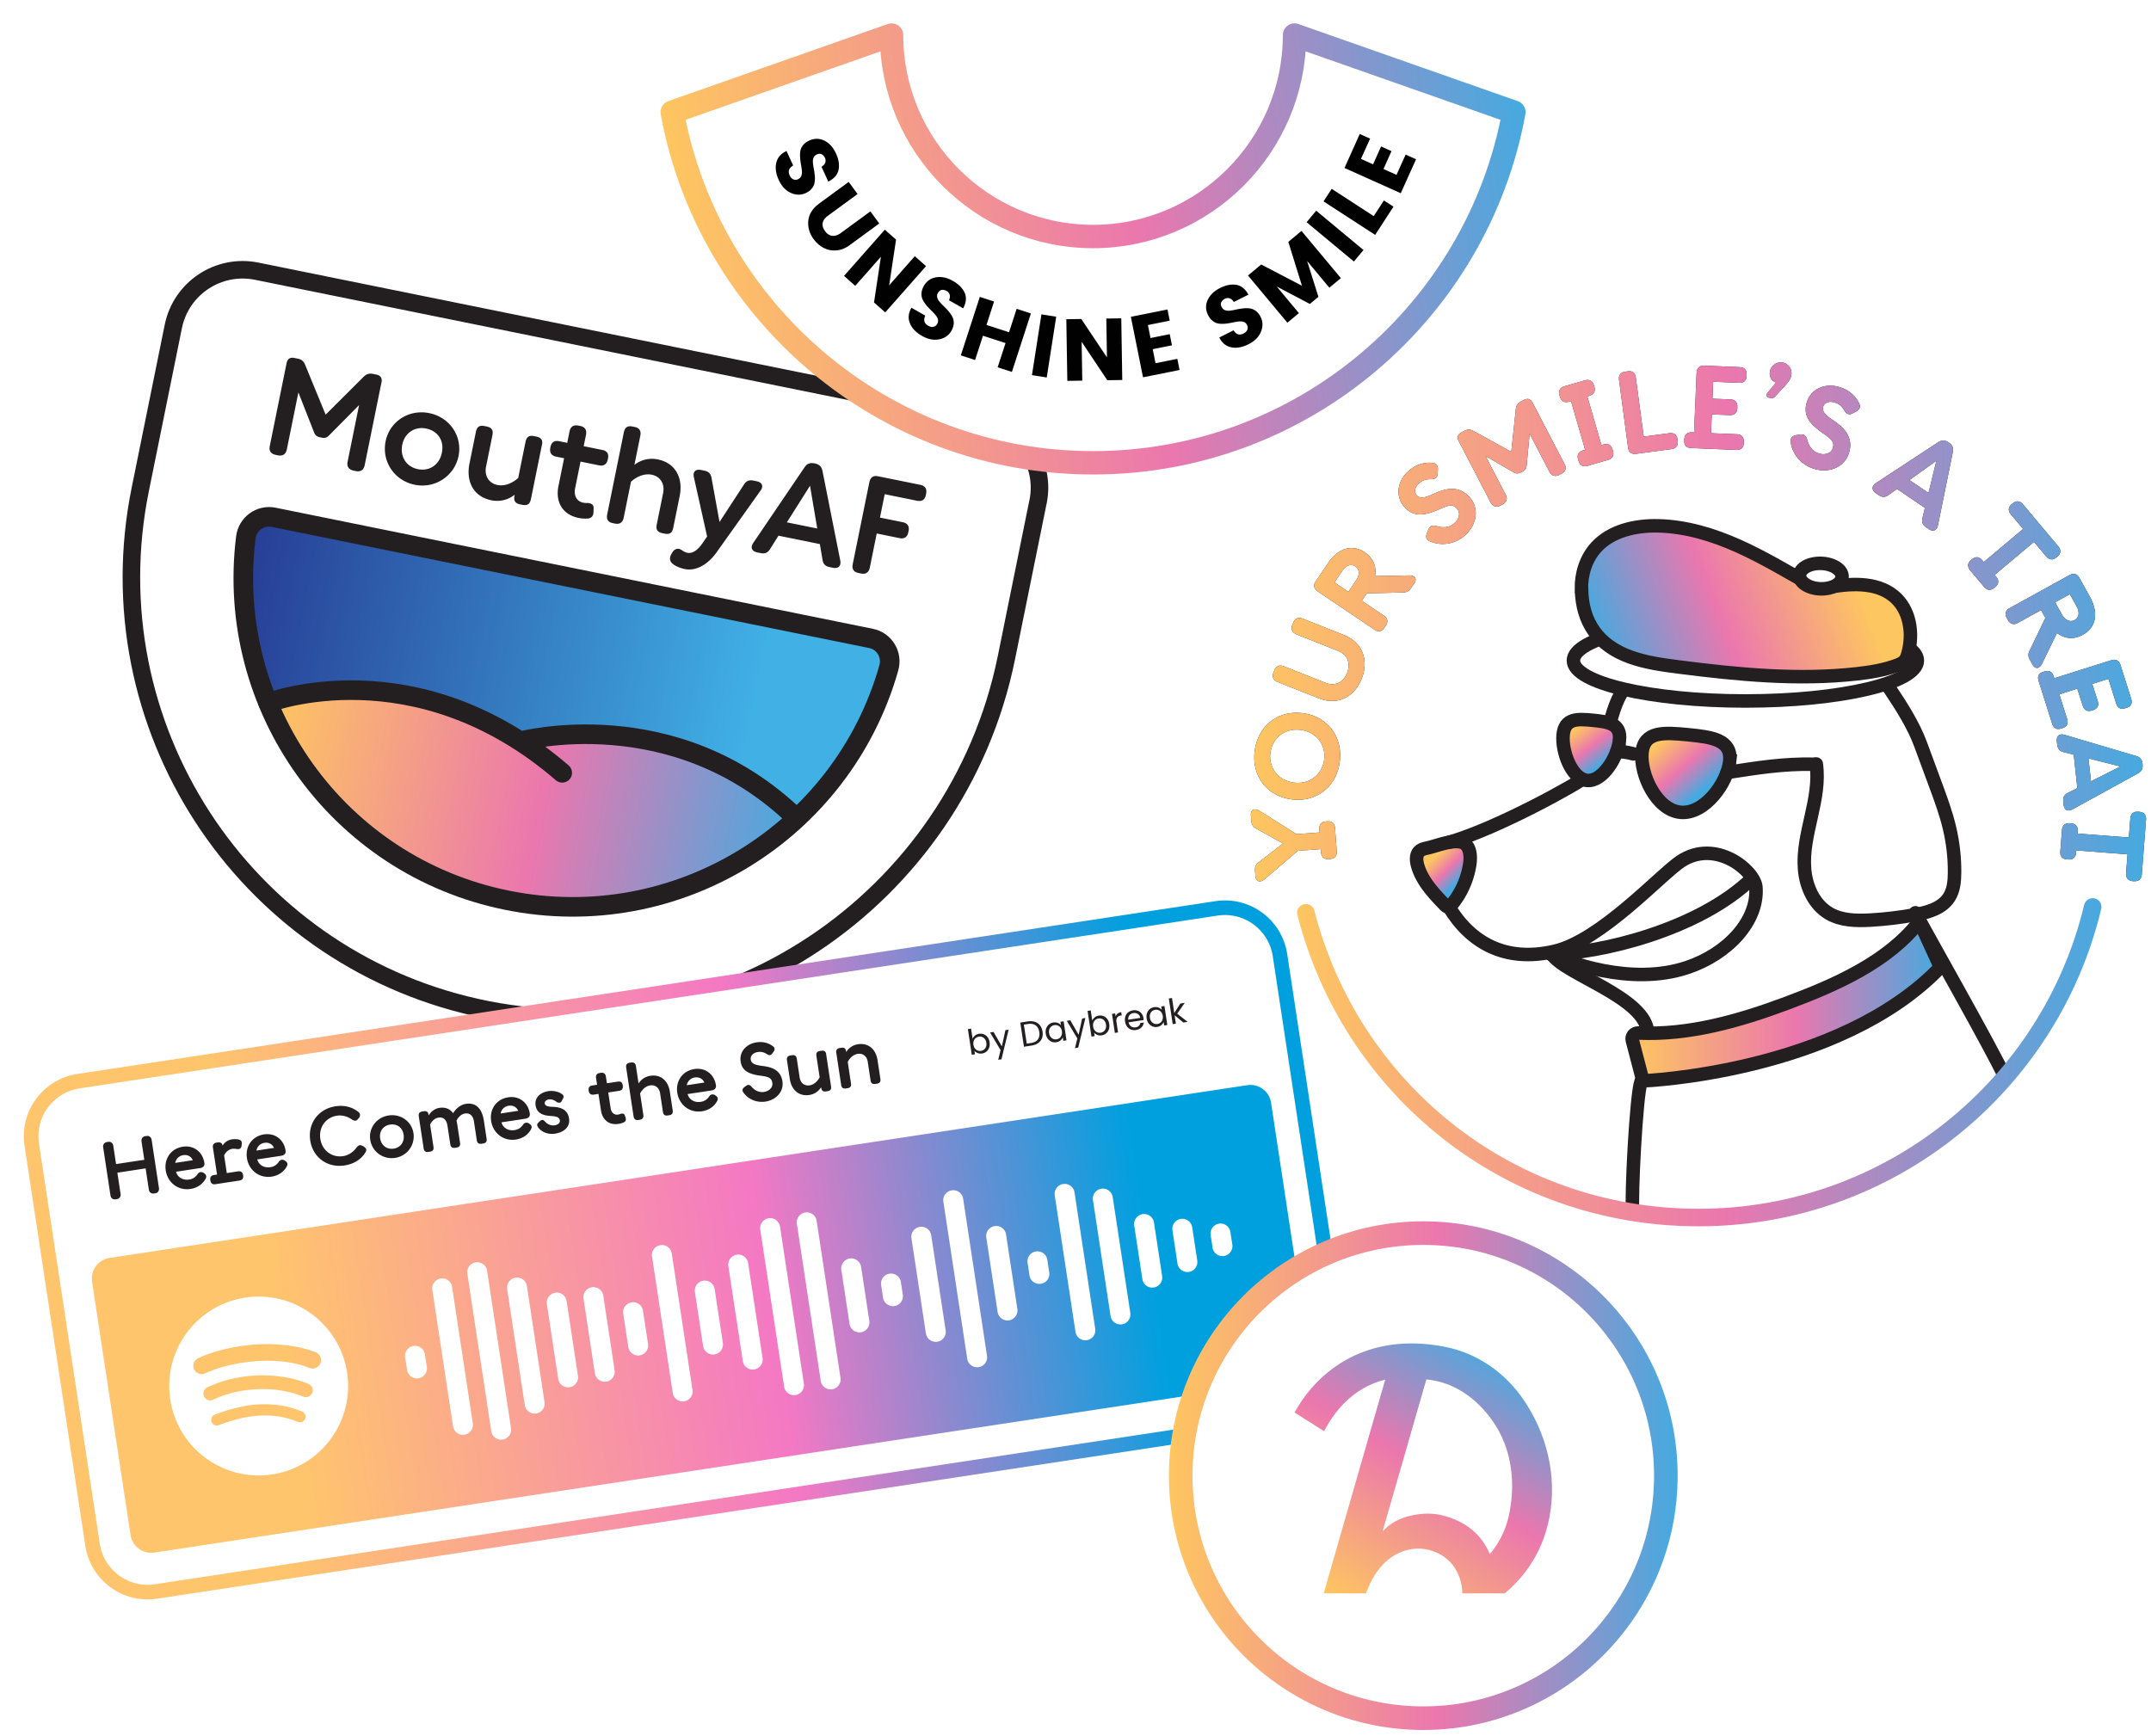 <svg xmlns="http://www.w3.org/2000/svg" width="368" height="297" fill="none"><g filter="url(#a)"><path fill="#fff" stroke="#231F20" stroke-linecap="round" stroke-linejoin="round" stroke-width="3" d="m173.589 81.861-5.405 26.649c-8.443 41.634-49.265 69.147-90.721 59.868C37.468 159.429 11.818 120.079 20 79.732l5.652-27.873c1.328-6.545 7.711-10.783 14.265-9.454l124.224 25.193c6.546 1.328 10.784 7.712 9.455 14.265l-.008-.002z"/><path fill="url(#b)" d="M42.82 84.516c-2.29-.464-4.47 1.132-4.76 3.45-3.614 28.926 15.635 56.184 44.675 62.074 29.041 5.889 57.39-11.724 65.329-39.766.637-2.246-.751-4.566-3.04-5.031L42.821 84.516z"/><path fill="url(#c)" d="M41.868 116.292s9.616 27.409 40.867 33.747c31.252 6.338 49.611-14.025 49.611-14.025s-17.801-19.681-47.335-13.168c-12.092-9.85-33.619-10.229-43.143-6.554z"/><path fill="#231F20" d="M61.263 61.433 58.39 75.606c-.165.813-.697 1.166-1.51 1l-.387-.078c-.813-.165-1.19-.701-1.024-1.515l1.966-9.696-5.127 5.175c-.37.402-.742.5-1.224.401l-.363-.073c-.466-.095-.79-.325-.995-.851l-2.677-6.824-1.98 9.767c-.166.814-.713 1.163-1.519 1l-.387-.079c-.82-.166-1.173-.698-1.008-1.511l2.874-14.174c.147-.726.583-1.049 1.325-.898l.624.126c.608.124.988.44 1.226 1.047l3.507 8.528 6.52-6.495c.465-.465.97-.6 1.561-.48l.585.118c.742.15 1.043.614.894 1.348l-.007-.01zm.711 10.074c.68-3.355 3.933-5.532 7.47-4.814 3.538.717 5.686 3.989 5.005 7.344-.68 3.356-3.968 5.624-7.49 4.91-3.521-.714-5.68-4.013-4.985-7.44zm2.85.578c-.42 2.07.695 3.791 2.677 4.193 1.981.402 3.678-.75 4.098-2.819.42-2.068-.692-3.724-2.69-4.13-1.997-.404-3.684.783-4.085 2.757zm23.879.091-1.87 9.222c-.177.869-.613 1.159-1.482.982l-.34-.068c-.868-.177-1.165-.615-.99-1.484l.036-.173c-1.142.886-2.53 1.246-4.014.945-2.906-.59-4.378-3.058-3.72-6.303l1.097-5.409c.176-.869.629-1.155 1.497-.979l.332.067c.868.177 1.174.617.998 1.485l-1.086 5.354c-.324 1.594.454 2.87 1.946 3.173 1.287.26 2.611-.35 3.549-1.204l1.252-6.175c.176-.868.629-1.154 1.49-.98l.339.069c.868.176 1.158.613.982 1.481l-.016-.003zm11.307 2.294-.03.15c-.16.79-.674 1.17-1.463 1.01l-3.198-.648-.924 4.556c-.25 1.232.236 2.243 1.388 2.476.206.042.471.071.763.048.627.07 1.036.284 1.017.905l-.034.733c-.023.604-.388 1.023-1.072 1.032a5.714 5.714 0 0 1-1.474-.11c-2.827-.573-3.972-2.828-3.442-5.441l.967-4.769-1.382-.28c-.797-.162-1.139-.708-.977-1.506l.03-.15c.165-.813.684-1.143 1.482-.981l1.382.28.395-1.95c.165-.814.69-1.168 1.502-1.003l.34.069c.797.162 1.142.692.977 1.505l-.395 1.95 3.197.649c.79.16 1.124.663.959 1.477l-.008-.002zm12.264 6.45-1.097 5.408c-.176.868-.613 1.158-1.482.982l-.331-.067c-.877-.178-1.182-.618-1.006-1.487l1.087-5.361c.324-1.595-.455-2.863-1.947-3.165-1.287-.261-2.611.35-3.549 1.204l-1.252 6.174c-.16.79-.668 1.147-1.482.982l-.402-.082c-.798-.161-1.095-.682-.935-1.472l2.854-14.07c.164-.813.636-1.153 1.434-.991l.402.081c.814.165 1.147.669.982 1.482l-1.015 5.006a4.87 4.87 0 0 1 4.027-.926c2.898.587 4.37 3.056 3.712 6.301zm13.832-.961L118.6 90.504c-1.504 2.104-3.514 3.258-5.448 2.866-.774-.157-1.52-.49-1.9-.764-.772-.534-.722-1.182-.419-1.745l.151-.258c.359-.675.983-.877 1.532-.544.328.207.65.445 1.068.53.877.177 1.779-.462 2.533-1.542l.861-1.248-2.267-10.143c-.206-.93.282-1.431 1.245-1.236l.537.11c.719.145 1.105.511 1.236 1.245l1.371 7.545 4.187-6.418c.392-.636.905-.811 1.623-.666l.521.106c.979.198 1.235.842.682 1.626l-.007-.01zm12.377 13.189-.56-.113c-.727-.147-1.095-.518-1.207-1.264l-.453-2.673-7.082-1.437-1.435 2.29c-.392.636-.885.84-1.612.693l-.56-.114c-.971-.197-1.232-.858-.683-1.659l8.75-12.907c.425-.637.941-.829 1.715-.672l.071.015c.742.15 1.137.55 1.286 1.28l3.038 15.298c.185.95-.32 1.456-1.252 1.267l-.016-.004zm-2.666-6.714-1.236-7.32-3.959 6.266 5.187 1.053.008.001zm18.627-5.955-.046.229c-.167.821-.692 1.142-1.529.972l-5.511-1.117-.812 4.003 3.892.79c.814.164 1.171.672 1.003 1.501l-.047.23c-.168.828-.695 1.157-1.508.992l-3.893-.79-1.185 5.844c-.165.813-.689 1.167-1.486 1.005l-.458-.093c-.821-.166-1.142-.692-.977-1.505l2.837-13.991c.176-.869.667-1.221 1.496-1.053l7.201 1.46c.829.168 1.196.67 1.023 1.523z"/><path stroke="#231F20" stroke-linecap="round" stroke-linejoin="round" stroke-width="3.35" d="M41.874 116.259s25.193-9.713 50.313 11.979m-7.176-5.394s26.382-7.104 47.217 13.144"/><path stroke="#231F20" stroke-linecap="round" stroke-linejoin="round" stroke-width="3.35" d="M42.82 84.516c-2.29-.464-4.47 1.132-4.76 3.45-3.614 28.926 15.635 56.184 44.675 62.074 29.041 5.889 57.39-11.724 65.329-39.766.637-2.246-.751-4.566-3.04-5.031L42.821 84.516z"/></g><path fill="#fff" d="M251.761 144.844c-.107-.531-.261-1.132.039-1.586.223-.332.631-.486 1.009-.617a70.344 70.344 0 0 0 15.12-7.348c.847-.546 1.686-1.109 2.626-1.486 1.333-.532 2.858-.686 3.974-1.595 3.52-2.857-.254-9.828 3.32-12.631 1.31-1.025 3.127-1.009 4.791-.955a259.154 259.154 0 0 0 36.424-1.479c.601-.07 1.233-.131 1.803.084.416.162.762.463 1.093.771 4.167 3.882 6.94 9.073 8.727 14.48s2.657 11.068 3.52 16.699c.254 1.679.462 3.574-.585 4.914-1.04 1.332-2.912 1.602-4.344 2.503-1.379.863-2.296 2.272-3.351 3.505-2.496 2.88-5.877 4.837-9.304 6.516a91.18 91.18 0 0 1-33.929 9.088c-.555.039-1.14.07-1.656-.154-.662-.285-1.078-.932-1.502-1.517-2.981-4.136-7.741-6.555-12.308-8.811 4.921-1.056 9.905 1.579 14.934 1.386 4.206-.162 8.072-2.28 11.562-4.629 3.466-2.334 7.001-5.392 7.479-9.543.1-.863.046-1.779-.378-2.542-.331-.593-.863-1.048-1.409-1.44-2.92-2.065-6.832-2.635-10.214-1.487-6.393 2.157-9.628 9.358-15.373 12.901-2.442 1.502-5.253 2.288-8.065 2.858-3.011.609-6.208.986-9.112-.023-2.888-1.009-6.778-4.19-7.663-7.271-.486-1.695 1.209-3.366 1.871-4.868.801-1.795 1.287-3.759.909-5.715l-.008-.008z"/><path stroke="#231F20" stroke-linecap="round" stroke-linejoin="round" stroke-width="2.311" d="M247.879 155.166c3.628 6.054 9.551 9.582 18.062 7.618 7.965-1.841 18.216-13.164 21.582-15.39 6-3.974 12.671 1.587 12.886 4.421.432 5.739-4.783 11.408-11.769 13.741-9.682 3.235-20.681-.978-23.862-2.526m35.023-12.786c-9.205 8.996-26.573 12.979-34.33 12.979"/><path fill="url(#d)" stroke="#231F20" stroke-miterlimit="10" stroke-width="2.311" d="M244.144 145.113c-.455.1-.932.208-1.279.523-.624.563-.577 1.556-.362 2.365.724 2.696 2.727 4.822 4.668 6.832.162.17.354.347.585.354.254 0 .462-.208.624-.408a14.27 14.27 0 0 0 3.089-7.032c.185-1.356.054-3.343-1.572-3.674-1.725-.347-4.082.67-5.753 1.04z"/><path stroke="#231F20" stroke-linecap="round" stroke-linejoin="round" stroke-width="2.311" d="M247.879 144.138c8.265-2.342 22.368-10.206 23.377-11.2 1.132-1.101 1.864-2.549 2.503-3.989 1.494-3.366 1.941-8.149 4.113-11.123 2.696-3.689 6.863-6.184 11.307-7.232 4.452-1.048 10.029-.701 14.419.578m.1.045c3.897.524 7.079-.524 10.868.531 3.32.924 6.909 3.389 8.827 6.247 1.918 2.865 3.997 6.131 5.184 9.358.855 2.319 1.71 4.637 2.564 6.948.902 2.441 1.803 4.891 2.396 7.425.585 2.472.87 5.014.855 7.556-.008 1.502-.146 3.081-.978 4.328-1.217 1.833-3.567 2.496-5.731 2.904-2.542.47-5.114.778-7.702.924-2.403.131-4.937.085-7.017-1.116-2.619-1.51-3.997-4.614-4.236-7.633-.239-3.02.485-6.016 1.147-8.974.663-2.957 1.287-5.992.855-8.988"/><path fill="url(#e)" stroke="#231F20" stroke-miterlimit="10" stroke-width="2.311" d="M277.064 126.666c-.278 2.842-2.881 7.133-5.538 6.871-2.658-.262-4.375-4.976-4.098-7.818.277-2.842 2.449-2.727 5.107-2.465 2.665.262 4.806.57 4.529 3.412z"/><path fill="url(#f)" stroke="#231F20" stroke-miterlimit="10" stroke-width="2.311" d="M295.927 130.25c-.362 3.666-4.291 9.15-8.434 8.742-4.144-.408-6.933-6.555-6.571-10.221.362-3.666 3.736-3.458 7.88-3.05 4.144.408 7.494.863 7.132 4.529h-.007z"/><path fill="#fff" stroke="#231F20" stroke-linecap="round" stroke-linejoin="round" stroke-width="2.311" d="M298.607 119.945c16.25 0 29.423-3.097 29.423-6.917s-13.173-6.917-29.423-6.917-29.423 3.097-29.423 6.917 13.173 6.917 29.423 6.917z"/><path fill="url(#g)" stroke="#231F20" stroke-miterlimit="10" stroke-width="2.311" d="M270.555 100.811c-.046-2.595.77-5.268 2.557-7.21 2.565-2.787 6.701-3.712 10.553-3.627 4.783.108 9.443 1.533 13.787 3.481 4.336 1.95 8.403 4.414 12.531 6.74.347.193.701.393 1.094.454.393.062.793-.007 1.179-.077 4.005-.724 8.603-1.132 11.715 1.41 2.834 2.318 3.412 6.455 2.434 9.913-.116.4-.247.801-.516 1.124-.347.416-.878.647-1.394.84-2.165.801-4.476 1.171-6.779 1.433-10.097 1.132-20.311.138-30.385-1.148-2.858-.362-5.738-.755-8.434-1.725-5.469-1.972-8.226-5.954-8.326-11.6l-.016-.008z"/><path fill="#fff" stroke="#231F20" stroke-linecap="round" stroke-linejoin="round" stroke-width="2.311" d="M315.148 98.704c.042-1.203-1.55-2.236-3.556-2.307-2.007-.071-3.668.846-3.711 2.05-.042 1.203 1.55 2.236 3.556 2.307 2.007.071 3.668-.847 3.711-2.05z"/><path stroke="#231F20" stroke-linecap="round" stroke-linejoin="round" stroke-width="2.311" d="M276.617 128.609c1.07.008 1.787.108 2.819.385m16.036 3.188c5.191-.801 9.582-1.517 14.835-1.417m-44.835 32.458c1.987 3.435 16.406 7.525 16.406 13.594m45.821-20.628c1.417 2.781 13.325 23.693 15.327 28.175"/><path fill="url(#h)" stroke="#231F20" stroke-miterlimit="10" stroke-width="2.311" d="M328.384 157.66c-5.376 6.955-14.419 10.914-22.652 13.988-8.165 3.05-16.776 5.514-25.457 5.114-.67-.031-1.186.585-1.016 1.232l1.817 6.956s33.498-1.318 50.897-19.449l-3.589-7.841z"/><path stroke="#231F20" stroke-linecap="round" stroke-linejoin="round" stroke-width="2.311" d="M280.745 185.082c-.816 2.318-1.717 19.903-1.417 22.344"/><path fill="#231F20" d="m221.83 142.729 3.921-.285-.039-.547c-.061-.809.347-1.279 1.148-1.34l.208-.016c.801-.061 1.271.347 1.332 1.156l.293 3.943c.062.817-.347 1.294-1.148 1.348l-.208.015c-.801.062-1.27-.346-1.332-1.17l-.039-.539-3.928.292-5.646 4.837c-.793.678-1.532.447-1.609-.516l-.07-.909c-.046-.662.116-1.078.663-1.486l4.12-3.174-4.544-2.534c-.601-.331-.824-.716-.878-1.386l-.069-.901c-.07-.978.631-1.31 1.517-.747l6.301 3.959h.007zm1.125-20.69c4.205.578 6.839 4.083 6.239 8.388-.593 4.291-4.075 6.925-8.28 6.347-4.206-.578-6.84-4.067-6.247-8.357.593-4.298 4.082-6.955 8.288-6.378zm-1.641 11.862c2.665.37 4.853-1.286 5.215-3.851.362-2.596-1.302-4.783-3.967-5.145-2.665-.37-4.852 1.286-5.214 3.882-.355 2.565 1.309 4.752 3.966 5.122v-.008zm4.267-14.426-6.97-2.765c-.794-.316-1.04-.886-.74-1.641l.139-.354c.3-.755.878-1.009 1.664-.693l7.063 2.803c1.81.717 3.142-.2 3.728-1.687.585-1.471.246-3.057-1.564-3.774l-7.063-2.803c-.793-.316-1.032-.902-.732-1.649l.139-.354c.3-.755.87-1.001 1.664-.685l6.97 2.765c3.397 1.348 4.275 4.498 3.081 7.502-1.194 2.996-3.982 4.683-7.386 3.335h.007zm16.345-19.611-.493.732c-.385.57-.74.762-1.41.785l-6.185.147-.855 1.271 3.767 2.534c.662.446.785 1.063.339 1.725l-.239.354c-.462.678-1.048.771-1.71.324l-9.697-6.539c-.663-.447-.809-1.025-.347-1.71l2.095-3.112c1.756-2.603 4.152-3.312 6.301-1.864 1.463.986 2.048 2.442 1.748 4.074l5.754-.123c1.093-.03 1.502.57.947 1.394l-.015.008zm-11.23 1.394 1.309-1.94c.662-.98.601-1.911-.139-2.404-.724-.485-1.586-.185-2.249.801l-1.309 1.941 2.388 1.61v-.008zm13.879-8.648c-.585-.286-.693-.802-.454-1.38l.262-.63c.246-.617.701-.779 1.363-.586 1.232.377 2.234.23 3.012-.432.909-.77 1.124-1.833.531-2.518-.693-.809-1.255-.724-3.127.108-2.75 1.224-4.514 1.193-5.946-.486-1.595-1.871-1.117-4.49.816-6.139 1.248-1.062 2.65-1.501 4.082-1.332.655.07.932.516.886 1.155l-.046.709c-.046.67-.439.94-1.155.917-.878-.008-1.464.23-1.964.662-.755.64-.986 1.479-.463 2.087.524.609 1.333.462 2.704-.162 1.656-.739 4.313-1.902 6.424.586 1.617 1.895 1.163 4.722-.948 6.516-1.694 1.448-4.036 1.802-5.969.917l-.008.007zm17.623-23.717 5.461 10.498c.37.709.185 1.302-.539 1.68l-.324.169c-.724.377-1.34.2-1.71-.509l-3.396-6.524-.509 5.438c-.046.524-.269.824-.685 1.04l-.293.154c-.423.223-.801.239-1.263-.03l-4.775-2.758 3.427 6.585c.37.709.162 1.317-.547 1.687l-.339.177c-.716.378-1.317.185-1.686-.523l-5.461-10.499c-.332-.631-.201-1.14.462-1.486l.531-.278c.532-.277 1.009-.27 1.556.039l6.447 3.558.778-7.317c.069-.631.346-1.032.87-1.302l.493-.254c.663-.346 1.171-.17 1.502.462v-.007zm9.366-1.062 2.411 8.326.331-.092c.801-.231 1.34.062 1.564.84l.077.254c.223.77-.077 1.317-.878 1.548l-3.459 1.001c-.778.224-1.324-.077-1.548-.847l-.077-.254c-.223-.778.077-1.317.855-1.54l.347-.1-2.411-8.327-.347.1c-.778.223-1.324-.077-1.548-.855l-.061-.208c-.239-.816.061-1.363.847-1.587l3.458-1c.801-.232 1.34.069 1.579.885l.062.208c.223.778-.077 1.325-.871 1.556l-.331.092zm15.428 7.356.031.254c.108.801-.27 1.302-1.086 1.41l-6 .8c-.801.109-1.302-.269-1.402-1.062l-1.541-11.546c-.115-.847.262-1.34 1.071-1.448l.447-.062c.793-.108 1.24.278 1.355 1.125l1.34 10.051 4.375-.585c.817-.108 1.31.27 1.418 1.063h-.008zm6.1-9.852-.123 2.888 3.05.116c.816.03 1.24.485 1.209 1.302v.215c-.046.801-.5 1.194-1.317 1.171l-3.05-.115-.139 3.211 4.422.185c.801.031 1.224.462 1.186 1.31v.215c-.047.809-.501 1.194-1.302 1.156l-7.687-.324c-.809-.03-1.225-.454-1.186-1.263v-.216c.046-.847.493-1.24 1.302-1.209l.369.015.432-10.182c.038-.847.5-1.27 1.317-1.24l6.054.254c.801.03 1.224.462 1.186 1.31v.215c-.046.809-.501 1.194-1.302 1.156l-4.421-.185v.015zm12.493.439-1.871 2.049c-.262.27-.478.339-.809.277l-.231-.046c-.455-.085-.586-.447-.301-.801l1.479-1.803a1.754 1.754 0 0 1-.385-.177c-.516-.346-.801-.947-.655-1.74a1.885 1.885 0 0 1 2.18-1.502c.978.184 1.664 1.163 1.471 2.18-.107.577-.377 1.024-.885 1.563h.007zm.77 9.796c-.061-.647.324-1.009.94-1.11l.67-.107c.655-.115 1.025.193 1.21.863.315 1.248.97 2.025 1.933 2.349 1.132.377 2.149.008 2.434-.855.331-1.01-.039-1.456-1.718-2.619-2.48-1.717-3.373-3.235-2.68-5.33.77-2.341 3.258-3.289 5.676-2.495 1.556.516 2.658 1.486 3.266 2.796.277.593.039 1.062-.531 1.355l-.632.324c-.593.308-1.032.108-1.386-.509-.447-.755-.955-1.132-1.587-1.34-.94-.308-1.779-.07-2.033.686-.255.754.3 1.378 1.54 2.226 1.494 1.024 3.867 2.695 2.842 5.8-.785 2.364-3.435 3.45-6.062 2.58-2.118-.701-3.643-2.511-3.889-4.63l.007.016zm23.608 14.944-.447-.3c-.6-.408-.785-.878-.616-1.587l.416-1.725-4.768-3.235-1.44 1.032c-.578.424-1.101.424-1.702.015l-.455-.308c-.793-.539-.778-1.24.008-1.756l10.637-6.978c.624-.416 1.163-.393 1.795.038l.038.031c.609.408.809.917.662 1.633l-2.534 12.478c-.177.932-.831 1.194-1.602.678l.008-.016zm-.023-6.162 1.332-5.499-4.59 3.289 3.266 2.21h-.008zm22.013 10.921-.115.093c-.616.516-1.248.462-1.772-.162l-2.079-2.48-6.732 5.653.254.308c.524.624.47 1.24-.154 1.764l-.154.131c-.616.516-1.233.462-1.756-.162l-2.373-2.819c-.523-.624-.477-1.247.139-1.764l.154-.13c.624-.524 1.248-.462 1.772.161l.254.3 6.732-5.653-2.095-2.495c-.524-.624-.463-1.248.154-1.764l.115-.093c.655-.546 1.271-.493 1.795.131l6.038 7.187c.524.624.478 1.247-.177 1.794zm-4.236 18.425-.424-.77c-.331-.601-.346-1.009-.054-1.61l2.689-5.576-.74-1.348-3.974 2.195c-.701.385-1.302.215-1.687-.485l-.208-.378c-.401-.716-.208-1.286.501-1.671l10.244-5.654c.701-.385 1.278-.246 1.679.47l1.818 3.289c1.517 2.75 1.047 5.207-1.217 6.462-1.541.847-3.104.709-4.429-.308l-2.519 5.176c-.47.986-1.194 1.078-1.671.208h-.008zm3.89-10.637 1.132 2.049c.57 1.04 1.425 1.402 2.203.978.762-.424.886-1.325.316-2.364l-1.133-2.049-2.518 1.386zm9.104 13.102-2.758.87.932 2.904c.247.786-.03 1.333-.808 1.579l-.208.062c-.763.239-1.287-.054-1.549-.832l-.931-2.904-3.066.971 1.332 4.221c.239.762-.015 1.309-.824 1.563l-.208.062c-.77.246-1.286-.054-1.532-.817l-2.319-7.332c-.246-.77 0-1.302.778-1.548l.208-.062c.809-.254 1.333.031 1.579.801l.116.354 9.72-3.073c.809-.254 1.363.039 1.61.809l1.825 5.777c.239.762-.015 1.309-.824 1.563l-.208.062c-.77.246-1.286-.054-1.533-.817l-1.332-4.221v.008zm-7.664 21.52-.054-.532c-.077-.716.162-1.17.817-1.494l1.586-.801-.616-5.723-1.718-.431c-.693-.169-1.032-.57-1.109-1.286l-.061-.547c-.1-.955.439-1.394 1.34-1.125l12.193 3.605c.724.208 1.055.632 1.132 1.394v.046c.085.732-.17 1.21-.809 1.564l-11.153 6.123c-.824.462-1.448.139-1.548-.785v-.008zm4.683-3.99 5.053-2.542-5.477-1.378.424 3.912v.008zm7.309 17.085h-.146c-.801-.07-1.217-.555-1.155-1.364l.246-3.227-8.773-.678-.03.401c-.062.808-.532 1.217-1.348 1.155l-.208-.015c-.801-.062-1.202-.532-1.14-1.348l.285-3.674c.061-.809.539-1.225 1.332-1.163l.208.015c.809.062 1.217.547 1.155 1.356l-.03.393 8.773.677.254-3.25c.061-.809.547-1.217 1.348-1.155h.146c.847.077 1.256.546 1.194 1.355l-.724 9.366c-.062.809-.539 1.225-1.387 1.156z"/><path fill="url(#i)" d="m221.83 142.729 3.921-.285-.039-.547c-.061-.809.347-1.279 1.148-1.34l.208-.016c.801-.061 1.271.347 1.332 1.156l.293 3.943c.062.817-.347 1.294-1.148 1.348l-.208.015c-.801.062-1.27-.346-1.332-1.17l-.039-.539-3.928.292-5.646 4.837c-.793.678-1.532.447-1.609-.516l-.07-.909c-.046-.662.116-1.078.663-1.486l4.12-3.174-4.544-2.534c-.601-.331-.824-.716-.878-1.386l-.069-.901c-.07-.978.631-1.31 1.517-.747l6.301 3.959h.007z"/><path fill="url(#j)" d="M222.955 122.039c4.205.578 6.839 4.083 6.239 8.388-.593 4.291-4.075 6.925-8.28 6.347-4.206-.578-6.84-4.067-6.247-8.357.593-4.298 4.082-6.955 8.288-6.378zm-1.641 11.862c2.665.37 4.853-1.286 5.215-3.851.362-2.596-1.302-4.783-3.967-5.145-2.665-.37-4.852 1.286-5.214 3.882-.355 2.565 1.309 4.752 3.966 5.122v-.008z"/><path fill="url(#k)" d="m225.581 119.475-6.97-2.765c-.794-.316-1.04-.886-.74-1.641l.139-.354c.3-.755.878-1.009 1.664-.693l7.063 2.803c1.81.717 3.142-.2 3.728-1.687.585-1.471.246-3.057-1.564-3.774l-7.063-2.803c-.793-.316-1.032-.902-.732-1.649l.139-.354c.3-.755.87-1.001 1.664-.685l6.97 2.765c3.397 1.348 4.275 4.498 3.081 7.502-1.194 2.996-3.982 4.683-7.386 3.335h.007z"/><path fill="url(#l)" d="m241.926 99.864-.493.732c-.385.57-.74.762-1.41.785l-6.185.147-.855 1.271 3.767 2.534c.662.446.785 1.063.339 1.725l-.239.354c-.462.678-1.048.771-1.71.324l-9.697-6.539c-.663-.447-.809-1.025-.347-1.71l2.095-3.112c1.756-2.603 4.152-3.312 6.301-1.864 1.463.986 2.048 2.442 1.748 4.074l5.754-.123c1.093-.03 1.502.57.947 1.394l-.015.008zm-11.23 1.394 1.309-1.94c.662-.98.601-1.911-.139-2.404-.724-.485-1.586-.185-2.249.801l-1.309 1.941 2.388 1.61v-.008z"/><path fill="url(#m)" d="M244.575 92.61c-.585-.286-.693-.802-.454-1.38l.262-.63c.246-.617.701-.779 1.363-.586 1.232.377 2.234.23 3.012-.432.909-.77 1.124-1.833.531-2.518-.693-.809-1.255-.724-3.127.108-2.75 1.224-4.514 1.193-5.946-.486-1.595-1.871-1.117-4.49.816-6.139 1.248-1.062 2.65-1.501 4.082-1.332.655.07.932.516.886 1.155l-.046.709c-.046.67-.439.94-1.155.917-.878-.008-1.464.23-1.964.662-.755.64-.986 1.479-.463 2.087.524.609 1.333.462 2.704-.162 1.656-.739 4.313-1.902 6.424.586 1.617 1.895 1.163 4.722-.948 6.516-1.694 1.448-4.036 1.802-5.969.917l-.008.007z"/><path fill="url(#n)" d="m262.198 68.893 5.461 10.498c.37.709.185 1.302-.539 1.68l-.324.169c-.724.377-1.34.2-1.71-.509l-3.396-6.524-.509 5.438c-.046.524-.269.824-.685 1.04l-.293.154c-.423.223-.801.239-1.263-.03l-4.775-2.758 3.427 6.585c.37.709.162 1.317-.547 1.687l-.339.177c-.716.378-1.317.185-1.686-.523l-5.461-10.499c-.332-.631-.201-1.14.462-1.486l.531-.278c.532-.277 1.009-.27 1.556.039l6.447 3.558.778-7.317c.069-.631.346-1.032.87-1.302l.493-.254c.663-.346 1.171-.17 1.502.462v-.007z"/><path fill="url(#o)" d="m271.564 67.831 2.411 8.326.331-.092c.801-.231 1.34.062 1.564.84l.077.254c.223.77-.077 1.317-.878 1.548l-3.459 1.001c-.778.224-1.324-.077-1.548-.847l-.077-.254c-.223-.778.077-1.317.855-1.54l.347-.1-2.411-8.327-.347.1c-.778.223-1.324-.077-1.548-.855l-.061-.208c-.239-.816.061-1.363.847-1.587l3.458-1c.801-.232 1.34.069 1.579.885l.062.208c.223.778-.077 1.325-.871 1.556l-.331.092z"/><path fill="url(#p)" d="m286.992 75.187.031.254c.108.801-.27 1.302-1.086 1.41l-6 .8c-.801.109-1.302-.269-1.402-1.062l-1.541-11.546c-.115-.847.262-1.34 1.071-1.448l.447-.062c.793-.108 1.24.278 1.355 1.125l1.34 10.051 4.375-.585c.817-.108 1.31.27 1.418 1.063h-.008z"/><path fill="url(#q)" d="m293.092 65.335-.123 2.888 3.05.116c.816.03 1.24.485 1.209 1.302v.215c-.046.801-.5 1.194-1.317 1.171l-3.05-.115-.139 3.211 4.422.185c.801.031 1.224.462 1.186 1.31v.215c-.047.809-.501 1.194-1.302 1.156l-7.687-.324c-.809-.03-1.225-.454-1.186-1.263v-.216c.046-.847.493-1.24 1.302-1.209l.369.015.432-10.182c.038-.847.5-1.27 1.317-1.24l6.054.254c.801.03 1.224.462 1.186 1.31v.215c-.046.809-.501 1.194-1.302 1.156l-4.421-.185v.015z"/><path fill="url(#r)" d="m305.585 65.774-1.871 2.049c-.262.27-.478.339-.809.277l-.231-.046c-.455-.085-.586-.447-.301-.801l1.479-1.803a1.754 1.754 0 0 1-.385-.177c-.516-.346-.801-.947-.655-1.74a1.885 1.885 0 0 1 2.18-1.502c.978.184 1.664 1.163 1.471 2.18-.107.577-.377 1.024-.885 1.563h.007z"/><path fill="url(#s)" d="M306.355 75.57c-.061-.647.324-1.009.94-1.11l.67-.107c.655-.115 1.025.193 1.21.863.315 1.248.97 2.025 1.933 2.349 1.132.377 2.149.008 2.434-.855.331-1.01-.039-1.456-1.718-2.619-2.48-1.717-3.373-3.235-2.68-5.33.77-2.341 3.258-3.289 5.676-2.495 1.556.516 2.658 1.486 3.266 2.796.277.593.039 1.062-.531 1.355l-.632.324c-.593.308-1.032.108-1.386-.509-.447-.755-.955-1.132-1.587-1.34-.94-.308-1.779-.07-2.033.686-.255.754.3 1.378 1.54 2.226 1.494 1.024 3.867 2.695 2.842 5.8-.785 2.364-3.435 3.45-6.062 2.58-2.118-.701-3.643-2.511-3.889-4.63l.007.016z"/><path fill="url(#t)" d="m329.963 90.514-.447-.3c-.6-.408-.785-.878-.616-1.587l.416-1.725-4.768-3.235-1.44 1.032c-.578.424-1.101.424-1.702.015l-.455-.308c-.793-.539-.778-1.24.008-1.756l10.637-6.978c.624-.416 1.163-.393 1.795.038l.038.031c.609.408.809.917.662 1.633l-2.534 12.478c-.177.932-.831 1.194-1.602.678l.008-.016zm-.023-6.162 1.332-5.499-4.59 3.289 3.266 2.21h-.008z"/><path fill="url(#u)" d="m351.953 95.273-.115.093c-.616.516-1.248.462-1.772-.162l-2.079-2.48-6.732 5.653.254.308c.524.624.47 1.24-.154 1.764l-.154.131c-.616.516-1.233.462-1.756-.162l-2.373-2.819c-.523-.624-.477-1.247.139-1.764l.154-.13c.624-.524 1.248-.462 1.772.161l.254.3 6.732-5.653-2.095-2.495c-.524-.624-.463-1.248.154-1.764l.115-.093c.655-.546 1.271-.493 1.795.131l6.038 7.187c.524.624.478 1.247-.177 1.794z"/><path fill="url(#v)" d="m347.717 113.698-.424-.77c-.331-.601-.346-1.009-.054-1.61l2.689-5.576-.74-1.348-3.974 2.195c-.701.385-1.302.215-1.687-.485l-.208-.378c-.401-.716-.208-1.286.501-1.671l10.244-5.654c.701-.385 1.278-.246 1.679.47l1.818 3.289c1.517 2.75 1.047 5.207-1.217 6.462-1.541.847-3.104.709-4.429-.308l-2.519 5.176c-.47.986-1.194 1.078-1.671.208h-.008zm3.89-10.637 1.132 2.049c.57 1.04 1.425 1.402 2.203.978.762-.424.886-1.325.316-2.364l-1.133-2.049-2.518 1.386z"/><path fill="url(#w)" d="m360.711 116.163-2.758.87.932 2.904c.247.786-.03 1.333-.808 1.579l-.208.062c-.763.239-1.287-.054-1.549-.832l-.931-2.904-3.066.971 1.332 4.221c.239.762-.015 1.309-.824 1.563l-.208.062c-.77.246-1.286-.054-1.532-.817l-2.319-7.332c-.246-.77 0-1.302.778-1.548l.208-.062c.809-.254 1.333.031 1.579.801l.116.354 9.72-3.073c.809-.254 1.363.039 1.61.809l1.825 5.777c.239.762-.015 1.309-.824 1.563l-.208.062c-.77.246-1.286-.054-1.533-.817l-1.332-4.221v.008z"/><path fill="url(#x)" d="m353.047 137.683-.054-.532c-.077-.716.162-1.17.817-1.494l1.586-.801-.616-5.723-1.718-.431c-.693-.169-1.032-.57-1.109-1.286l-.061-.547c-.1-.955.439-1.394 1.34-1.125l12.193 3.605c.724.208 1.055.632 1.132 1.394v.046c.085.732-.17 1.21-.809 1.564l-11.153 6.123c-.824.462-1.448.139-1.548-.785v-.008zm4.683-3.99 5.053-2.542-5.477-1.378.424 3.912v.008z"/><path fill="url(#y)" d="M365.039 150.778h-.146c-.801-.07-1.217-.555-1.155-1.364l.246-3.227-8.773-.678-.03.401c-.062.808-.532 1.217-1.348 1.155l-.208-.015c-.801-.062-1.202-.532-1.14-1.348l.285-3.674c.061-.809.539-1.225 1.332-1.163l.208.015c.809.062 1.217.547 1.155 1.356l-.03.393 8.773.677.254-3.25c.061-.809.547-1.217 1.348-1.155h.146c.847.077 1.256.546 1.194 1.355l-.724 9.366c-.062.809-.539 1.225-1.387 1.156z"/><path stroke="url(#z)" stroke-linecap="round" stroke-linejoin="round" stroke-width="3" d="M358.023 155.189c-7.287 30.486-34.707 53.146-67.427 53.146-32.719 0-59.531-22.167-67.179-52.144"/><g filter="url(#A)"><path fill="#fff" stroke="url(#B)" stroke-miterlimit="10" stroke-width="2.5" d="m225.381 227.897-10.399-68.475c-.79-5.204-5.649-8.781-10.853-7.991L9.422 181.001c-5.204.79-8.781 5.649-7.991 10.853l10.399 68.474c.79 5.204 5.65 8.782 10.853 7.991L217.39 238.75c5.204-.791 8.782-5.65 7.991-10.853z"/><path fill="url(#C)" d="M209.381 181.684 14.753 211.242a3.58 3.58 0 0 0-3.002 4.077l6.583 43.343a3.58 3.58 0 0 0 4.076 3.002l194.629-29.558a3.58 3.58 0 0 0 3.002-4.077l-6.583-43.343a3.58 3.58 0 0 0-4.077-3.002z"/><path fill="#fff" d="M66.744 226.308a1.709 1.709 0 0 1 1.948 1.434l.327 2.155a1.709 1.709 0 1 1-3.381.513l-.327-2.155a1.709 1.709 0 0 1 1.433-1.947zm4.651-11.539a1.709 1.709 0 0 1 1.947 1.434l3.545 23.342a1.709 1.709 0 1 1-3.381.513l-3.545-23.342a1.709 1.709 0 0 1 1.434-1.947zm7.946-1.287a1.71 1.71 0 1 0-3.38.513l4.08 26.872a1.71 1.71 0 1 0 3.381-.513l-4.08-26.872zm6.805 2.576a1.71 1.71 0 1 0-3.382.513l3.01 19.813a1.71 1.71 0 1 0 3.38-.513l-3.008-19.813zm6.795 2.59a1.71 1.71 0 1 0-3.381.513l1.937 12.754a1.71 1.71 0 1 0 3.381-.513l-1.937-12.754zm6.269-.951a1.71 1.71 0 1 0-3.382.513l1.937 12.754a1.71 1.71 0 1 0 3.381-.514l-1.937-12.753zm6.794 2.578a1.71 1.71 0 0 0-3.382.513l.865 5.695a1.71 1.71 0 1 0 3.382-.514l-.865-5.694zm2.98-11.215a1.708 1.708 0 0 1 1.947 1.434l3.545 23.342a1.709 1.709 0 1 1-3.381.513l-3.545-23.342a1.708 1.708 0 0 1 1.434-1.947zm9.287 7.541a1.71 1.71 0 1 0-3.381.513l1.401 9.225a1.71 1.71 0 0 0 3.381-.514l-1.401-9.224zm5.722-4.479a1.709 1.709 0 1 0-3.381.514l2.473 16.283a1.71 1.71 0 0 0 3.381-.513l-2.473-16.284zm5.454-6.25a1.71 1.71 0 0 0-3.381.514l4.081 26.872a1.71 1.71 0 1 0 3.381-.514l-4.081-26.872zm6.268-.953a1.71 1.71 0 1 0-3.381.514l4.081 26.872a1.71 1.71 0 0 0 3.381-.514l-4.081-26.872zm7.609 7.877a1.71 1.71 0 1 0-3.381.514l1.401 9.224a1.709 1.709 0 1 0 3.381-.514l-1.401-9.224zm4.857 1.145a1.708 1.708 0 0 1 1.947 1.433l.327 2.156a1.708 1.708 0 0 1-1.433 1.947 1.709 1.709 0 0 1-1.948-1.434l-.327-2.155a1.708 1.708 0 0 1 1.434-1.947zm5.186-8.01a1.708 1.708 0 0 1 1.947 1.434l2.472 16.273a1.71 1.71 0 0 1-3.382.514l-2.471-16.274a1.709 1.709 0 0 1 1.434-1.947zm5.463-6.25a1.71 1.71 0 0 1 1.948 1.434l4.081 26.872a1.71 1.71 0 1 1-3.382.513l-4.081-26.872a1.71 1.71 0 0 1 1.434-1.947zm7.342 6.115a1.708 1.708 0 0 1 1.947 1.434l1.936 12.744a1.71 1.71 0 1 1-3.382.513l-1.935-12.744a1.709 1.709 0 0 1 1.434-1.947zm7.061 4.34a1.709 1.709 0 0 1 1.948 1.434l.327 2.155a1.708 1.708 0 0 1-1.434 1.947 1.708 1.708 0 0 1-1.947-1.434l-.327-2.155a1.708 1.708 0 0 1 1.433-1.947zm4.651-11.539a1.708 1.708 0 0 1 1.947 1.434l3.545 23.342a1.709 1.709 0 1 1-3.381.513l-3.545-23.342a1.708 1.708 0 0 1 1.434-1.947zm6.535.808a1.71 1.71 0 0 1 1.947 1.434l3.008 19.803a1.71 1.71 0 1 1-3.381.514l-3.008-19.803a1.71 1.71 0 0 1 1.434-1.948zm7.063 4.348a1.709 1.709 0 0 1 1.947 1.434l1.4 9.214a1.711 1.711 0 0 1-3.382.514l-1.399-9.215a1.709 1.709 0 0 1 1.434-1.947zm6.537.818a1.71 1.71 0 0 1 1.947 1.434l.864 5.685a1.71 1.71 0 0 1-3.382.514l-.863-5.685a1.71 1.71 0 0 1 1.434-1.948zm6.535.809a1.709 1.709 0 0 1 1.948 1.434l.327 2.155a1.709 1.709 0 1 1-3.381.514l-.328-2.156a1.71 1.71 0 0 1 1.434-1.947zM37.956 218.037c8.354-1.269 16.155 4.475 17.424 12.829 1.269 8.354-4.475 16.155-12.83 17.424-8.353 1.269-16.154-4.475-17.423-12.829-1.269-8.355 4.475-16.156 12.83-17.424zm10.24 20.737a.94.94 0 0 0-.423-1.19c-.089-.047-.175-.084-.262-.122a15.858 15.858 0 0 0-3.194-.92 19 19 0 0 0-5.974-.044c-.667.142-1.336.264-2 .425a27.37 27.37 0 0 0-3.483 1.106 2.65 2.65 0 0 0-.265.121.944.944 0 0 0-.404 1.133.908.908 0 0 0 1.025.623c.148-.022.292-.074.436-.126a25.163 25.163 0 0 1 4.281-1.247 17.93 17.93 0 0 1 3.43-.329 14.52 14.52 0 0 1 5.447 1.034c.087.037.183.073.278.099a.948.948 0 0 0 1.12-.554m1.21-4.422a1.197 1.197 0 0 0-.641-1.551l-.194-.082a18.065 18.065 0 0 0-3.97-1.097 23.154 23.154 0 0 0-8.083.125c-1.25.231-2.471.578-3.657 1.031a17.42 17.42 0 0 0-1.424.611c-.452.22-.702.703-.637 1.199.063.486.418.888.89.998.291.057.588.012.84-.128a18.596 18.596 0 0 1 5.119-1.526 21.928 21.928 0 0 1 4.041-.229c1.726.041 3.43.339 5.078.867.362.117.708.267 1.061.396a1.196 1.196 0 0 0 1.555-.621m-.451-4.301a1.421 1.421 0 0 0 1.866-.769 1.42 1.42 0 0 0 .095-.773c-.015-.099-.03-.198-.086-.3a1.418 1.418 0 0 0-.843-.823 17.78 17.78 0 0 0-3.456-.972 28.508 28.508 0 0 0-8.723-.162 28.443 28.443 0 0 0-3.513.644 23.53 23.53 0 0 0-3.215 1.005c-.42.165-.839.339-1.252.554a1.38 1.38 0 0 0-.723 1.495c.103.612.6 1.083 1.208 1.162a1.42 1.42 0 0 0 .81-.123c.418-.185.845-.371 1.274-.537a23.073 23.073 0 0 1 3.59-1.011 29.576 29.576 0 0 1 3.223-.489 27.398 27.398 0 0 1 3.14-.103c1.5.025 2.994.203 4.46.536.736.182 1.46.416 2.17.703"/><path fill="#231F20" d="m21.94 191.035 1.255 8.265c.068.445-.189.818-.624.884l-.237.036c-.435.066-.8-.202-.867-.647l-.554-3.648-4.835.734.553 3.638c.067.445-.19.818-.625.884l-.237.036c-.435.066-.8-.202-.867-.647l-1.255-8.266c-.066-.435.19-.817.634-.885l.237-.036c.436-.066.792.214.858.649l.479 3.154 4.834-.735-.479-3.153c-.066-.435.19-.818.634-.886l.238-.036c.435-.066.79.214.857.649l.001.01zm9.037 5.758c.33.243.39.568.19.912-.571 1.038-1.56 1.582-2.57 1.735-2.204.335-3.94-1.171-4.241-3.158-.302-1.988.856-3.752 2.932-4.067 1.859-.282 3.392.891 3.678 2.769.07.465-.162.804-.774.897l-4.074.618c.274 1.001 1.217 1.485 2.235 1.33.554-.084 1.055-.312 1.507-.998.254-.331.685-.356 1.005-.112l.114.084-.002-.01zm-4.998-1.81 3.006-.456c-.279-.636-.877-.98-1.619-.867a1.613 1.613 0 0 0-1.387 1.323zm11.358-3.071-.021.195c-.071.466-.418.579-.876.497a2.316 2.316 0 0 0-.701-.025c-.583.089-1.15.549-1.396 1.133l.458 3.015 1.928-.293c.455-.069.779.135.85.609l.019.119c.072.474-.166.774-.63.844l-4.123.626c-.485.074-.78-.144-.853-.619l-.018-.118c-.072-.475.158-.763.632-.835l.524-.079-.703-4.627c-.073-.485.156-.772.63-.844l.218-.034c.435-.066.706.116.81.535.377-.583.928-.95 1.58-1.049.386-.059.892-.055 1.24.044.423.118.512.438.442.904l-.01.002zm7.531 2.772c.33.243.39.568.19.912-.572 1.037-1.56 1.582-2.57 1.735-2.204.335-3.94-1.172-4.242-3.159-.302-1.987.857-3.751 2.933-4.066 1.859-.282 3.392.891 3.677 2.769.07.465-.16.803-.774.896l-4.073.619c.273 1 1.217 1.484 2.235 1.33.554-.085 1.055-.312 1.507-.998.253-.332.684-.357 1.005-.112l.114.084-.002-.01zm-4.998-1.81 3.005-.457c-.278-.635-.877-.979-1.618-.867-.742.113-1.25.625-1.387 1.324zm9.204-1.732c-.443-2.916 1.395-5.401 4.341-5.848 1.464-.222 2.851.123 3.89.967.368.298.38.711.053 1.084l-.154.186c-.293.337-.604.283-1.04.006-.67-.475-1.584-.771-2.504-.631-1.967.298-3.153 2.016-2.856 3.973.297 1.958 1.95 3.245 3.907 2.947.95-.144 1.758-.742 2.252-1.424.286-.377.598-.587 1.02-.347l.23.127c.387.214.6.546.314.994-.73 1.193-1.963 1.997-3.574 2.242-2.956.449-5.438-1.369-5.88-4.286l.001.01zm10.269-.114c-.301-1.987 1.056-3.842 3.152-4.16 2.096-.318 3.942 1.05 4.244 3.037a3.713 3.713 0 0 1-3.142 4.22c-2.086.317-3.946-1.07-4.254-3.097zm1.691-.256c.186 1.226 1.146 1.95 2.322 1.771 1.177-.179 1.878-1.155 1.692-2.381-.186-1.226-1.13-1.912-2.316-1.732-1.187.18-1.875 1.175-1.698 2.342zm17.733-3.118.482 3.174c.078.514-.116.766-.63.844l-.198.03c-.514.078-.775-.105-.853-.619l-.482-3.174c-.15-.988-.693-1.503-1.524-1.376-.652.099-1.126.575-1.464 1.213.05.195.09.391.123.609l.481 3.173c.079.514-.106.765-.62.843l-.198.03c-.524.08-.774-.105-.852-.619l-.482-3.174c-.15-.988-.694-1.503-1.524-1.376-.653.099-1.115.584-1.45 1.171l.58 3.826c.078.514-.106.764-.62.843l-.208.031c-.514.078-.775-.105-.853-.619l-.828-5.457c-.079-.514.116-.767.63-.845l.208-.031c.514-.078.764.106.842.62l.012.079c.419-.64 1.018-1.155 1.83-1.279 1.037-.157 1.828.188 2.352.907.485-.802 1.275-1.458 2.195-1.597 1.72-.262 2.748.847 3.044 2.794l.007-.021zm7.882.684c.33.243.39.568.19.912-.572 1.037-1.561 1.582-2.57 1.735-2.204.335-3.94-1.171-4.242-3.158-.302-1.988.857-3.752 2.933-4.067 1.859-.282 3.392.891 3.677 2.769.07.465-.16.804-.774.897l-4.073.618c.273 1.001 1.216 1.484 2.235 1.33.553-.084 1.055-.312 1.507-.998.253-.332.684-.357 1.005-.112l.113.084-.001-.01zm-4.998-1.81 3.005-.456c-.279-.636-.877-.98-1.618-.867a1.613 1.613 0 0 0-1.387 1.323zm6.364 2.281c-.172-.267-.164-.481.101-.733l.275-.254c.309-.3.564-.218.818.057.406.475 1.038.773 1.69.674.534-.081.951-.397.884-.842-.089-.583-.682-.695-1.51-.752-1.653-.093-2.465-.647-2.644-1.824-.188-1.235.708-2.201 2.2-2.427.9-.137 1.798.111 2.393.567.252.194.251.457.066.769l-.221.407c-.142.265-.468.314-.813.114-.317-.225-.788-.528-1.361-.441-.435.066-.746.346-.694.692.07.455.6.556 1.526.588 1.457.072 2.42.623 2.63 1.998.208 1.374-.809 2.337-2.4 2.579-1.207.183-2.38-.286-2.948-1.16l.008-.012zm14.519-7.101.013.089c.071.465-.134.78-.599.85l-1.888.287.41 2.699c.111.732.584 1.186 1.266 1.082.119-.018.276-.052.426-.125.362-.086.629-.055.743.291l.132.405c.102.339-.003.648-.386.787a3.178 3.178 0 0 1-.834.238c-1.681.255-2.765-.753-3-2.306l-.43-2.827-.82.124c-.475.072-.772-.155-.844-.63l-.014-.089c-.074-.484.146-.771.62-.843l.821-.124-.176-1.157c-.073-.485.145-.781.63-.854l.207-.032c.474-.072.772.156.844.631l.176 1.156 1.888-.286c.465-.071.75.139.823.623l-.008.011zm8.063 1.082.487 3.203c.078.514-.107.764-.621.843l-.197.03c-.524.079-.775-.105-.853-.619l-.482-3.174c-.144-.949-.822-1.483-1.712-1.348-.761.115-1.367.723-1.712 1.382l.556 3.658c.071.465-.136.77-.621.843l-.237.036c-.474.072-.742-.16-.813-.625l-1.266-8.334c-.073-.485.117-.766.591-.838l.238-.037c.484-.073.769.137.842.621l.451 2.966c.447-.715 1.145-1.185 2.034-1.32 1.721-.262 3.026.804 3.317 2.722l-.002-.009zm7.897.712c.33.243.39.568.189.912-.571 1.038-1.56 1.582-2.569 1.735-2.204.335-3.94-1.171-4.242-3.158-.302-1.988.856-3.752 2.933-4.067 1.858-.282 3.392.891 3.677 2.769.071.465-.161.804-.774.897l-4.073.618c.273 1.001 1.216 1.485 2.235 1.33.553-.084 1.055-.312 1.507-.998.253-.331.684-.356 1.005-.112l.113.084-.001-.01zm-4.999-1.81 3.006-.456c-.278-.636-.877-.98-1.618-.867a1.614 1.614 0 0 0-1.388 1.323zm9.649 1.195c-.212-.332-.106-.631.194-.859l.327-.242c.327-.241.611-.173.892.148.603.708 1.36 1.028 2.151.907.929-.141 1.539-.79 1.425-1.541-.136-.89-.677-1.06-2.102-1.249-1.993-.273-3.085-.866-3.319-2.408-.261-1.721 1.017-3.027 2.688-3.281 1.117-.17 2.075.079 2.866.687.31.246.319.569.094.886l-.252.342c-.243.33-.524.342-.894.105-.551-.361-1.03-.45-1.554-.371-.771.117-1.322.616-1.217 1.308.105.692.765.905 1.849 1.054 1.3.167 3.234.45 3.571 2.664.258 1.701-1.036 3.172-2.904 3.456-1.483.225-3.001-.374-3.816-1.616l.001.01zm14.2-6.466.829 5.457c.078.514-.106.765-.62.843l-.208.031c-.514.078-.774-.105-.852-.619l-.015-.099a2.833 2.833 0 0 1-2.024 1.329c-1.72.262-3.035-.803-3.326-2.721l-.487-3.203c-.078-.514.117-.767.631-.845l.198-.03c.514-.078.774.105.852.619l.482 3.174c.144.949.824 1.493 1.713 1.358.762-.115 1.367-.723 1.712-1.383l-.555-3.658c-.078-.514.116-.766.63-.844l.208-.031c.514-.078.764.106.842.62l-.01.002zm8.786.971.486 3.203c.079.514-.116.766-.63.845l-.198.03c-.524.079-.774-.105-.852-.619l-.482-3.174c-.144-.949-.822-1.483-1.722-1.347-.761.116-1.367.724-1.702 1.381l.556 3.658c.078.515-.107.765-.621.843l-.208.032c-.514.078-.774-.105-.852-.619l-.829-5.458c-.078-.514.116-.766.63-.844l.208-.031c.514-.079.765.106.843.62l.015.099a2.854 2.854 0 0 1 2.033-1.33c1.72-.262 3.035.803 3.326 2.721l-.001-.01zm16.668-4.199c.2-.152.427-.257.703-.299.297-.045.565-.015.823.087.258.103.466.273.642.5.176.226.28.513.331.849.052.337.026.634-.064.91a1.573 1.573 0 0 1-.462.688 1.545 1.545 0 0 1-.748.336 1.42 1.42 0 0 1-.77-.076c-.237-.095-.417-.219-.545-.392l.092.603-.544.082-.667-4.389.544-.083.264 1.74c.079-.214.223-.398.413-.548l-.012-.008zm1.7.601a1.099 1.099 0 0 0-.468-.353 1.08 1.08 0 0 0-.575-.055c-.198.03-.368.107-.522.231-.153.125-.27.284-.34.487a1.354 1.354 0 0 0-.051.665c.038.247.119.447.246.62s.287.29.47.364c.183.073.368.096.566.065.198-.03.378-.108.531-.232a1.06 1.06 0 0 0 .341-.487c.07-.202.088-.418.049-.675a1.322 1.322 0 0 0-.246-.62l-.001-.01zm4.063-1.617-1.231 5.082-.554.084.406-1.659-1.803-3.014.603-.092 1.418 2.476.609-2.783.554-.084-.002-.01zm4.491-1.331c.352.118.645.317.871.606.226.289.371.642.435 1.067.065.425.031.804-.1 1.138a1.792 1.792 0 0 1-.653.827c-.311.219-.684.357-1.139.426l-1.285.195-.628-4.132 1.285-.196c.455-.069.853-.048 1.216.079l-.002-.01zm.508 3.008c.233-.329.321-.747.245-1.251-.077-.504-.278-.899-.609-1.142-.33-.243-.758-.33-1.282-.25l-.751.114.494 3.253.751-.114c.534-.081.918-.281 1.162-.612l-.01.002zm1.431-1.895c.101-.269.249-.493.465-.668.216-.174.463-.282.75-.326a1.39 1.39 0 0 1 .77.075c.225.087.407.222.535.394l-.09-.593.544-.082.494 3.252-.544.083-.092-.603c-.08.204-.214.386-.402.546-.188.16-.427.257-.713.301a1.428 1.428 0 0 1-.814-.099 1.503 1.503 0 0 1-.646-.519 1.863 1.863 0 0 1-.331-.85 1.99 1.99 0 0 1 .064-.91l.01-.001zm2.439-.128a1.01 1.01 0 0 0-.459-.355 1.096 1.096 0 0 0-.576-.064c-.198.03-.378.108-.533.222-.153.125-.26.282-.332.475a1.335 1.335 0 0 0-.051.666c.038.247.12.457.248.63a1.05 1.05 0 0 0 1.036.429c.207-.032.378-.108.531-.233.153-.124.26-.282.331-.485.07-.203.088-.418.05-.665a1.355 1.355 0 0 0-.245-.62zm4.26-1.648-1.23 5.082-.554.084.405-1.66-1.802-3.013.603-.092 1.417 2.476.609-2.783.554-.085-.002-.009zm1.583-.1c.2-.151.427-.257.704-.299.296-.045.564-.014.822.088s.466.273.642.499c.176.226.281.514.332.85a1.94 1.94 0 0 1-.065.91 1.564 1.564 0 0 1-.462.687 1.527 1.527 0 0 1-.748.336 1.41 1.41 0 0 1-.77-.075c-.237-.095-.417-.22-.545-.393l.092.604-.544.082-.666-4.39.543-.082.264 1.74c.079-.214.223-.398.413-.548l-.012-.009zm1.7.602a1.109 1.109 0 0 0-.468-.354 1.089 1.089 0 0 0-.575-.054 1.05 1.05 0 0 0-.521.231 1.06 1.06 0 0 0-.341.487c-.07.202-.088.418-.051.665.038.247.119.447.246.62.128.173.287.29.47.363.183.074.369.096.566.066.198-.03.378-.108.531-.232.154-.125.271-.284.341-.487.071-.203.088-.418.049-.675a1.332 1.332 0 0 0-.245-.62l-.002-.01zm2.229-1.239c.163-.126.372-.219.619-.256l.084.554-.138.021c-.603.091-.86.464-.76 1.126l.269 1.77-.544.083-.494-3.253.544-.083.08.524c.07-.202.177-.36.339-.496l.001.01zm4.475 1.091-2.6.395c.067.313.215.554.44.702.225.147.486.199.762.157.238-.036.418-.114.558-.257a.845.845 0 0 0 .26-.484l.584-.089c-.041.33-.172.603-.409.841-.227.237-.538.385-.924.444a1.695 1.695 0 0 1-.862-.082 1.457 1.457 0 0 1-.663-.506 1.862 1.862 0 0 1-.343-.858 1.917 1.917 0 0 1 .064-.91 1.47 1.47 0 0 1 .475-.669c.226-.176.493-.287.809-.335.316-.048.594-.02.851.073.258.102.463.253.627.471.165.218.275.474.32.771.015.099.031.207.03.329l.021.007zm-.82-.867a.89.89 0 0 0-.426-.279 1.144 1.144 0 0 0-.532-.041 1.053 1.053 0 0 0-.663.364 1.061 1.061 0 0 0-.217.771l2.056-.312a1.031 1.031 0 0 0-.219-.513l.001.01zm1.386-.332c.101-.269.249-.493.465-.668.217-.174.463-.283.75-.326a1.39 1.39 0 0 1 .77.075c.226.087.408.221.535.394l-.09-.593.544-.083.494 3.253-.544.083-.092-.603c-.08.204-.214.386-.402.546-.188.16-.426.257-.713.301a1.428 1.428 0 0 1-.814-.099 1.508 1.508 0 0 1-.645-.519c-.178-.236-.282-.524-.332-.85a1.99 1.99 0 0 1 .064-.91l.01-.001zm2.439-.128a1.01 1.01 0 0 0-.459-.355 1.086 1.086 0 0 0-.576-.064c-.198.03-.378.108-.533.222-.153.124-.26.282-.332.475a1.332 1.332 0 0 0-.051.665c.038.248.12.458.248.63a1.046 1.046 0 0 0 1.036.43 1.065 1.065 0 0 0 .862-.718c.07-.203.088-.418.051-.665a1.367 1.367 0 0 0-.246-.62zm3.766 1.755-1.493-1.24.218 1.434-.544.082-.667-4.389.544-.083.392 2.58 1.036-1.634.752-.114-1.287 1.854 1.781 1.399-.732.111z"/></g><g filter="url(#D)"><path fill="#fff" stroke="url(#E)" stroke-linecap="round" stroke-linejoin="round" stroke-width="4" d="M183 36.47c19 0 34.47-15.46 34.47-34.47L255 15.19c-6.23 34.08-36.14 60-72 60s-65.77-25.92-72-60L148.53 2c0 19 15.46 34.47 34.47 34.47z"/><path fill="#010101" d="M137.12 23a1.2 1.2 0 0 0-.56-.61c-.24-.11-.51-.1-.8.03-.29.13-.48.33-.58.58-.1.25-.13.54-.1.86.03.32.08.67.16 1.05.07.38.12.77.16 1.16.04.39.02.77-.03 1.13-.05.36-.21.7-.46 1.03-.25.33-.61.6-1.07.81-.81.37-1.65.36-2.53-.03-.88-.39-1.57-1.12-2.07-2.2-.5-1.07-.64-2.06-.43-2.96.21-.9.8-1.56 1.75-2.01l1.14 2.48c-.73.42-.93.98-.6 1.7.16.34.37.56.63.67.26.11.53.1.81-.03.27-.13.45-.31.55-.57.1-.26.12-.54.1-.86-.03-.32-.08-.67-.15-1.05-.07-.38-.12-.77-.15-1.16-.03-.39-.02-.77.03-1.13.05-.36.2-.7.45-1.03.25-.33.6-.59 1.06-.8.89-.41 1.75-.41 2.6 0 .84.41 1.5 1.14 1.98 2.17s.63 1.97.45 2.82c-.17.85-.76 1.52-1.75 2.02l-1.17-2.53c.33-.2.54-.43.64-.7.1-.27.08-.55-.05-.84h-.01zm-.99 7.839 5.07-3.71 1.52 2.07-5.07 3.71c-.51.37-.81.78-.9 1.23-.09.45.04.92.4 1.4.35.48.76.75 1.23.81.46.06.95-.1 1.46-.47l5.07-3.71 1.52 2.07-5.07 3.71c-.75.55-1.52.85-2.33.9-.8.05-1.52-.1-2.17-.46-.65-.36-1.19-.84-1.66-1.47-.72-.98-1.02-2.04-.91-3.16.12-1.13.73-2.1 1.84-2.91v-.01zm16.38 9.001 1.92 1.7-6.98 7.91-1.92-1.7 1.18-7.82-4.39 4.98-1.92-1.7 6.98-7.91 1.92 1.7-1.18 7.82 4.39-4.98zm5.41 5.94c-.28-.16-.55-.21-.81-.17-.26.05-.47.21-.63.49-.16.28-.2.55-.13.81s.21.52.42.76.46.5.74.77c.28.27.55.55.8.85.25.3.46.61.63.94.17.32.24.69.23 1.1-.02.41-.15.84-.4 1.28-.44.77-1.13 1.26-2.08 1.45-.95.19-1.93 0-2.96-.59s-1.72-1.31-2.06-2.16c-.35-.85-.26-1.74.26-2.65l2.37 1.35c-.35.76-.19 1.34.5 1.73.32.18.62.24.9.18s.49-.23.64-.49c.15-.26.19-.52.12-.78s-.21-.51-.42-.76-.45-.5-.73-.77c-.28-.27-.54-.55-.8-.86-.26-.31-.46-.62-.63-.94-.17-.32-.24-.69-.23-1.1.02-.41.15-.83.39-1.27.48-.85 1.19-1.35 2.12-1.5.93-.15 1.88.05 2.87.62.99.57 1.65 1.24 2.01 2.03.35.79.27 1.68-.26 2.66l-2.42-1.38c.15-.35.19-.66.12-.94-.08-.28-.25-.5-.53-.66h-.03zm12.01 3.06 2.44.79-3.25 10.01-2.44-.79 1.35-4.15-3.86-1.25-1.35 4.15-2.44-.79 3.25-10.01 2.44.79-1.3 4.01 3.86 1.25 1.3-4.01zm2.62 11.349 1.62-10.4 2.53.4-1.62 10.4-2.53-.4zm12.72-9.679 2.56-.04.17 10.55-2.56.04-4.39-6.57.11 6.64-2.56.04-.17-10.55 2.56-.04 4.39 6.57-.11-6.64zm10.47-1.551.38 1.91-3.73.75.44 2.22 3.29-.66.38 1.91-3.29.66.48 2.4 3.73-.75.38 1.91-6.25 1.25-2.08-10.35 6.25-1.25h.02zm9.79-1.809c-.29.14-.48.34-.59.58-.11.24-.09.51.06.79s.34.47.6.56c.26.09.55.11.87.07.32-.04.67-.11 1.04-.19.38-.08.76-.15 1.15-.19.39-.05.77-.05 1.13 0 .36.05.71.18 1.04.42.33.24.62.59.84 1.04.4.79.42 1.64.06 2.53-.36.89-1.07 1.61-2.13 2.14-1.06.53-2.04.71-2.94.53-.9-.18-1.59-.74-2.06-1.68l2.44-1.23c.44.72 1.01.9 1.72.54.33-.17.54-.38.64-.65.1-.27.08-.54-.05-.8-.13-.27-.33-.44-.58-.53a2 2 0 0 0-.86-.07c-.32.04-.67.1-1.05.18-.38.08-.76.15-1.16.19-.4.04-.77.04-1.13 0-.36-.04-.71-.17-1.04-.42-.33-.24-.61-.58-.84-1.03-.44-.87-.47-1.74-.08-2.59.39-.85 1.09-1.54 2.1-2.05 1.01-.51 1.95-.69 2.8-.55.86.15 1.55.71 2.07 1.68l-2.49 1.25c-.21-.32-.45-.53-.72-.62a1.08 1.08 0 0 0-.84.08v.02zm13.13-11.64 6.74 8.08-1.97 1.64-3.8-4.56 1.93 6.12-1.46 1.22-5.68-2.99 3.8 4.56-1.97 1.64-6.74-8.08 2.26-1.88 6.97 3.63-2.33-7.5 2.26-1.88h-.01zm8.97 5.24-8.09-6.73 1.64-1.97 8.09 6.73-1.64 1.97zm-5.2-10.29 1.4-2.15 7.19 4.67 1.74-2.68 1.64 1.06-3.13 4.83-8.83-5.73h-.01zm6.19-11.54 1.78.8-1.56 3.47 2.07.93 1.37-3.06 1.78.8-1.37 3.06 2.23 1 1.56-3.47 1.78.8-2.61 5.81-9.63-4.32 2.61-5.81-.01-.01z"/></g><g filter="url(#F)"><path fill="#fff" stroke="url(#G)" stroke-miterlimit="10" stroke-width="4.035" d="M239.5 290c22.92 0 41.5-18.58 41.5-41.5S262.42 207 239.5 207 198 225.58 198 248.5s18.58 41.5 41.5 41.5z"/><path fill="url(#H)" d="M222.535 240.896c1.545-3.015 4.732-7.431 10.451-8.826l-10.526 36.577h7.229c2.553-7.073 7.522-8.134 10.428-7.511 4.796 1.026 6.076 5.142 6.047 7.511h7.269c2.41-2.012 6.313-6.07 7.639-12.97 1.412-7.385-.6-14.533-4.387-20.119-3.292-4.842-8.134-8.094-13.663-9.137-13.063-2.49-21.537 3.966-25.543 11.282l5.056 3.199v-.006zm31.717 13.91c-.657 3.43-2.058 5.511-3.372 7.125-1.367-3.297-4.105-5.741-8.515-6.721-2.559-.565-7.286-.081-9.84 2.853l7.505-26.033c.669.063 1.361.19 2.07.363 3.828.94 7.096 3.557 9.437 7.01 2.853 4.203 3.822 9.667 2.715 15.403z"/></g><defs><linearGradient id="b" x1="33.319" x2="143.347" y1="111.303" y2="133.617" gradientUnits="userSpaceOnUse"><stop stop-color="#273D95"/><stop offset=".81" stop-color="#40B0E5"/></linearGradient><linearGradient id="c" x1="40.065" x2="130.811" y1="125.182" y2="143.586" gradientUnits="userSpaceOnUse"><stop stop-color="#FEC660"/><stop offset=".53" stop-color="#EB77AE"/><stop offset="1" stop-color="#45AAE0"/></linearGradient><linearGradient id="d" x1="245.615" x2="249.844" y1="146.314" y2="150.551" gradientUnits="userSpaceOnUse"><stop stop-color="#FEC660"/><stop offset=".53" stop-color="#EB77AE"/><stop offset="1" stop-color="#45AAE0"/></linearGradient><linearGradient id="e" x1="269.985" x2="274.537" y1="124.433" y2="130.456" gradientUnits="userSpaceOnUse"><stop stop-color="#FEC660"/><stop offset=".53" stop-color="#EB77AE"/><stop offset="1" stop-color="#45AAE0"/></linearGradient><linearGradient id="f" x1="284.496" x2="291.744" y1="126.568" y2="134.794" gradientUnits="userSpaceOnUse"><stop stop-color="#FEC660"/><stop offset=".53" stop-color="#EB77AE"/><stop offset="1" stop-color="#45AAE0"/></linearGradient><linearGradient id="g" x1="316.384" x2="274.275" y1="96.459" y2="112.573" gradientUnits="userSpaceOnUse"><stop stop-color="#FEC660"/><stop offset=".53" stop-color="#EB77AE"/><stop offset="1" stop-color="#45AAE0"/></linearGradient><linearGradient id="h" x1="279.228" x2="331.973" y1="171.309" y2="171.309" gradientUnits="userSpaceOnUse"><stop stop-color="#FEC660"/><stop offset=".53" stop-color="#EB77AE"/><stop offset="1" stop-color="#45AAE0"/></linearGradient><linearGradient id="i" x1="214.005" x2="367.15" y1="106.405" y2="106.405" gradientUnits="userSpaceOnUse"><stop stop-color="#FEC660"/><stop offset=".53" stop-color="#EB77AE"/><stop offset="1" stop-color="#45AAE0"/></linearGradient><linearGradient id="j" x1="214.005" x2="367.15" y1="106.404" y2="106.404" gradientUnits="userSpaceOnUse"><stop stop-color="#FEC660"/><stop offset=".53" stop-color="#EB77AE"/><stop offset="1" stop-color="#45AAE0"/></linearGradient><linearGradient id="k" x1="214.005" x2="367.15" y1="106.404" y2="106.404" gradientUnits="userSpaceOnUse"><stop stop-color="#FEC660"/><stop offset=".53" stop-color="#EB77AE"/><stop offset="1" stop-color="#45AAE0"/></linearGradient><linearGradient id="l" x1="214.005" x2="367.15" y1="106.403" y2="106.403" gradientUnits="userSpaceOnUse"><stop stop-color="#FEC660"/><stop offset=".53" stop-color="#EB77AE"/><stop offset="1" stop-color="#45AAE0"/></linearGradient><linearGradient id="m" x1="214.005" x2="367.15" y1="106.404" y2="106.404" gradientUnits="userSpaceOnUse"><stop stop-color="#FEC660"/><stop offset=".53" stop-color="#EB77AE"/><stop offset="1" stop-color="#45AAE0"/></linearGradient><linearGradient id="n" x1="214.005" x2="367.15" y1="106.403" y2="106.403" gradientUnits="userSpaceOnUse"><stop stop-color="#FEC660"/><stop offset=".53" stop-color="#EB77AE"/><stop offset="1" stop-color="#45AAE0"/></linearGradient><linearGradient id="o" x1="214.005" x2="367.15" y1="106.404" y2="106.404" gradientUnits="userSpaceOnUse"><stop stop-color="#FEC660"/><stop offset=".53" stop-color="#EB77AE"/><stop offset="1" stop-color="#45AAE0"/></linearGradient><linearGradient id="p" x1="214.005" x2="367.15" y1="106.404" y2="106.404" gradientUnits="userSpaceOnUse"><stop stop-color="#FEC660"/><stop offset=".53" stop-color="#EB77AE"/><stop offset="1" stop-color="#45AAE0"/></linearGradient><linearGradient id="q" x1="214.005" x2="367.15" y1="106.404" y2="106.404" gradientUnits="userSpaceOnUse"><stop stop-color="#FEC660"/><stop offset=".53" stop-color="#EB77AE"/><stop offset="1" stop-color="#45AAE0"/></linearGradient><linearGradient id="r" x1="214.005" x2="367.15" y1="106.404" y2="106.404" gradientUnits="userSpaceOnUse"><stop stop-color="#FEC660"/><stop offset=".53" stop-color="#EB77AE"/><stop offset="1" stop-color="#45AAE0"/></linearGradient><linearGradient id="s" x1="214.005" x2="367.15" y1="106.402" y2="106.402" gradientUnits="userSpaceOnUse"><stop stop-color="#FEC660"/><stop offset=".53" stop-color="#EB77AE"/><stop offset="1" stop-color="#45AAE0"/></linearGradient><linearGradient id="t" x1="214.005" x2="367.15" y1="106.404" y2="106.404" gradientUnits="userSpaceOnUse"><stop stop-color="#FEC660"/><stop offset=".53" stop-color="#EB77AE"/><stop offset="1" stop-color="#45AAE0"/></linearGradient><linearGradient id="u" x1="214.005" x2="367.15" y1="106.403" y2="106.403" gradientUnits="userSpaceOnUse"><stop stop-color="#FEC660"/><stop offset=".53" stop-color="#EB77AE"/><stop offset="1" stop-color="#45AAE0"/></linearGradient><linearGradient id="v" x1="214.005" x2="367.15" y1="106.404" y2="106.404" gradientUnits="userSpaceOnUse"><stop stop-color="#FEC660"/><stop offset=".53" stop-color="#EB77AE"/><stop offset="1" stop-color="#45AAE0"/></linearGradient><linearGradient id="w" x1="214.005" x2="367.15" y1="106.404" y2="106.404" gradientUnits="userSpaceOnUse"><stop stop-color="#FEC660"/><stop offset=".53" stop-color="#EB77AE"/><stop offset="1" stop-color="#45AAE0"/></linearGradient><linearGradient id="x" x1="214.005" x2="367.15" y1="106.404" y2="106.404" gradientUnits="userSpaceOnUse"><stop stop-color="#FEC660"/><stop offset=".53" stop-color="#EB77AE"/><stop offset="1" stop-color="#45AAE0"/></linearGradient><linearGradient id="y" x1="214.005" x2="367.15" y1="106.404" y2="106.404" gradientUnits="userSpaceOnUse"><stop stop-color="#FEC660"/><stop offset=".53" stop-color="#EB77AE"/><stop offset="1" stop-color="#45AAE0"/></linearGradient><linearGradient id="z" x1="221.106" x2="360.333" y1="181.762" y2="181.762" gradientUnits="userSpaceOnUse"><stop stop-color="#FEC660"/><stop offset=".53" stop-color="#EB77AE"/><stop offset="1" stop-color="#45AAE0"/></linearGradient><linearGradient id="B" x1="5.396" x2="221.419" y1="226.289" y2="193.482" gradientUnits="userSpaceOnUse"><stop offset=".15" stop-color="#FFC56D"/><stop offset=".56" stop-color="#F478C4"/><stop offset=".88" stop-color="#00A0DF"/></linearGradient><linearGradient id="C" x1="15.044" x2="216.751" y1="237" y2="206.367" gradientUnits="userSpaceOnUse"><stop offset=".15" stop-color="#FFC56D"/><stop offset=".56" stop-color="#F478C4"/><stop offset=".88" stop-color="#00A0DF"/></linearGradient><linearGradient id="E" x1="113.732" x2="258.552" y1="46.762" y2="25.17" gradientUnits="userSpaceOnUse"><stop stop-color="#FEC660"/><stop offset=".53" stop-color="#EB77AE"/><stop offset="1" stop-color="#45AAE0"/></linearGradient><linearGradient id="G" x1="195.977" x2="283.023" y1="248.5" y2="248.5" gradientUnits="userSpaceOnUse"><stop stop-color="#FEC660"/><stop offset=".53" stop-color="#EB77AE"/><stop offset="1" stop-color="#45AAE0"/></linearGradient><linearGradient id="H" x1="225.648" x2="252.036" y1="270.438" y2="227.076" gradientUnits="userSpaceOnUse"><stop stop-color="#FEC660"/><stop offset=".53" stop-color="#EB77AE"/><stop offset="1" stop-color="#45AAE0"/></linearGradient><filter id="a" width="162.361" height="135.023" x="16.98" y="40.66" color-interpolation-filters="sRGB" filterUnits="userSpaceOnUse"><feFlood flood-opacity="0" result="BackgroundImageFix"/><feColorMatrix in="SourceAlpha" result="hardAlpha" values="0 0 0 0 0 0 0 0 0 0 0 0 0 0 0 0 0 0 127 0"/><feOffset dx="4" dy="4"/><feComposite in2="hardAlpha" operator="out"/><feColorMatrix values="0 0 0 0 0 0 0 0 0 0 0 0 0 0 0 0 0 0 0.25 0"/><feBlend in2="BackgroundImageFix" result="effect1_dropShadow_1476_1725"/><feBlend in="SourceGraphic" in2="effect1_dropShadow_1476_1725" result="shape"/></filter><filter id="A" width="230.67" height="123.607" x=".071" y="150.072" color-interpolation-filters="sRGB" filterUnits="userSpaceOnUse"><feFlood flood-opacity="0" result="BackgroundImageFix"/><feColorMatrix in="SourceAlpha" result="hardAlpha" values="0 0 0 0 0 0 0 0 0 0 0 0 0 0 0 0 0 0 127 0"/><feOffset dx="4" dy="4"/><feComposite in2="hardAlpha" operator="out"/><feColorMatrix values="0 0 0 0 0 0 0 0 0 0 0 0 0 0 0 0 0 0 0.25 0"/><feBlend in2="BackgroundImageFix" result="effect1_dropShadow_1476_1725"/><feBlend in="SourceGraphic" in2="effect1_dropShadow_1476_1725" result="shape"/></filter><filter id="D" width="152" height="81.189" x="109" y="0" color-interpolation-filters="sRGB" filterUnits="userSpaceOnUse"><feFlood flood-opacity="0" result="BackgroundImageFix"/><feColorMatrix in="SourceAlpha" result="hardAlpha" values="0 0 0 0 0 0 0 0 0 0 0 0 0 0 0 0 0 0 127 0"/><feOffset dx="4" dy="4"/><feComposite in2="hardAlpha" operator="out"/><feColorMatrix values="0 0 0 0 0 0 0 0 0 0 0 0 0 0 0 0 0 0 0.25 0"/><feBlend in2="BackgroundImageFix" result="effect1_dropShadow_1476_1725"/><feBlend in="SourceGraphic" in2="effect1_dropShadow_1476_1725" result="shape"/></filter><filter id="F" width="91.035" height="91.035" x="195.982" y="204.982" color-interpolation-filters="sRGB" filterUnits="userSpaceOnUse"><feFlood flood-opacity="0" result="BackgroundImageFix"/><feColorMatrix in="SourceAlpha" result="hardAlpha" values="0 0 0 0 0 0 0 0 0 0 0 0 0 0 0 0 0 0 127 0"/><feOffset dx="4" dy="4"/><feComposite in2="hardAlpha" operator="out"/><feColorMatrix values="0 0 0 0 0 0 0 0 0 0 0 0 0 0 0 0 0 0 0.25 0"/><feBlend in2="BackgroundImageFix" result="effect1_dropShadow_1476_1725"/><feBlend in="SourceGraphic" in2="effect1_dropShadow_1476_1725" result="shape"/></filter></defs></svg>